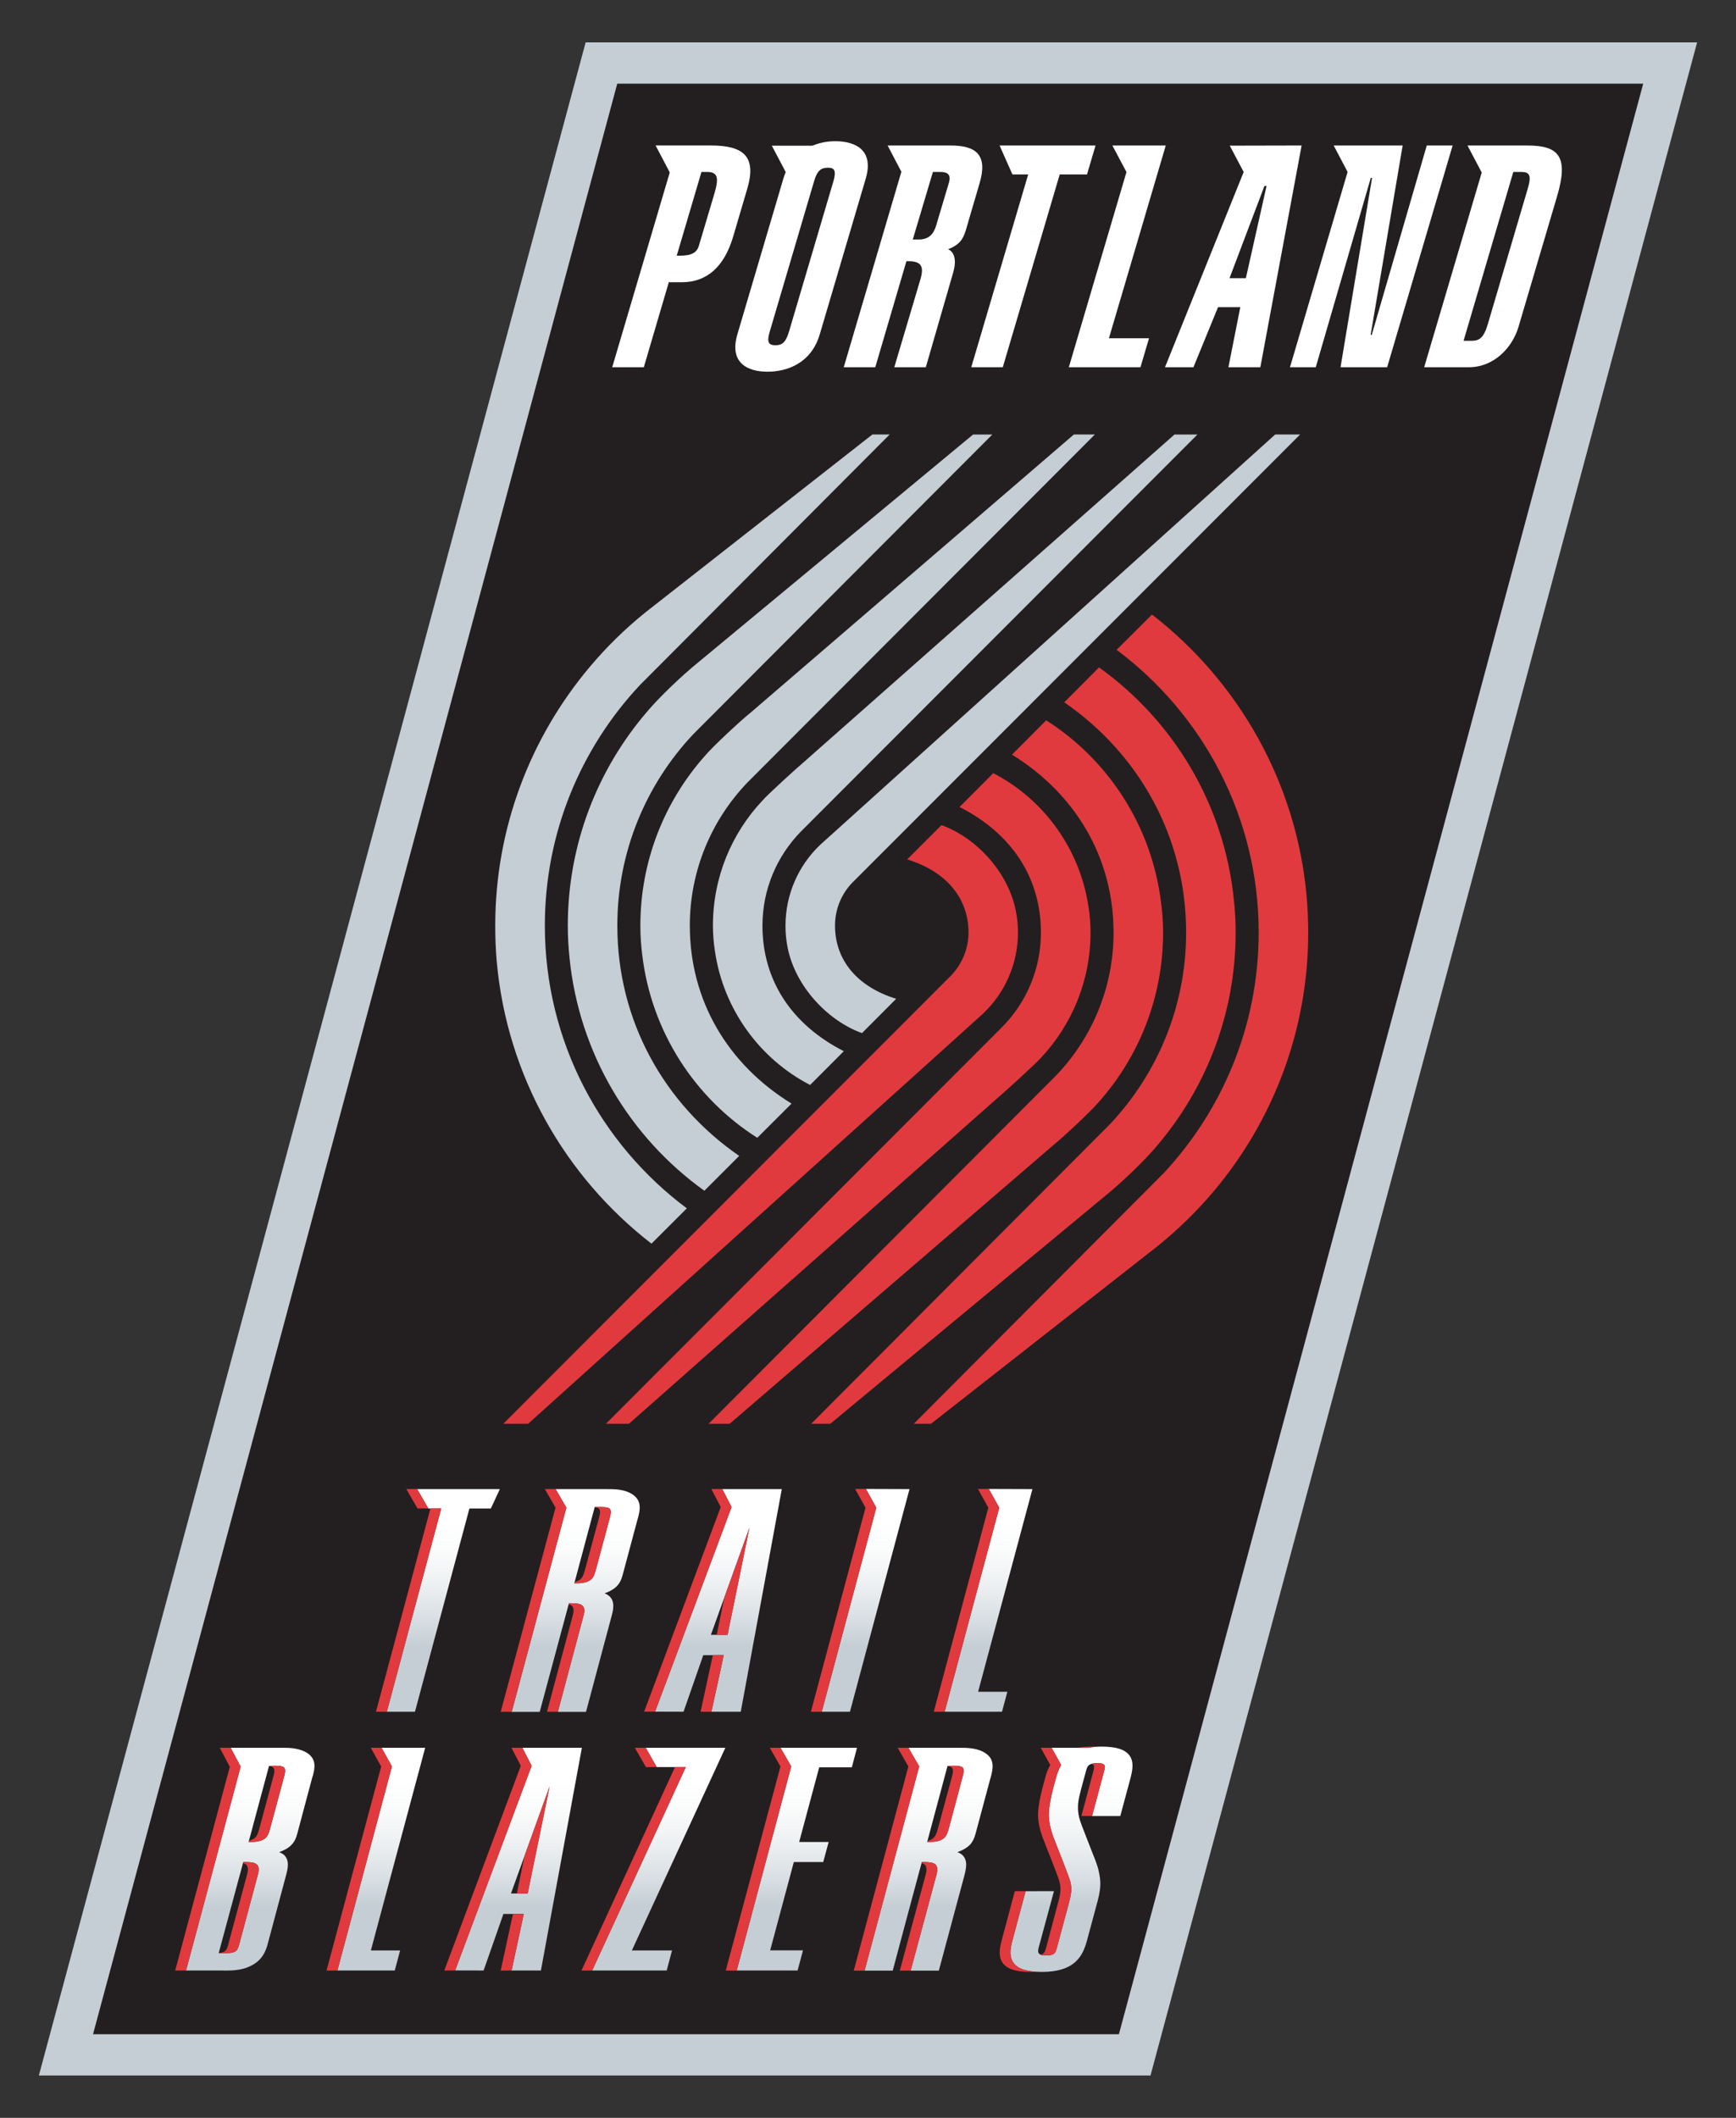 <?xml version="1.0" encoding="utf-8"?>
<!-- Generator: Adobe Illustrator 14.0.0, SVG Export Plug-In . SVG Version: 6.00 Build 43363)  -->
<!DOCTYPE svg PUBLIC "-//W3C//DTD SVG 1.1//EN" "http://www.w3.org/Graphics/SVG/1.1/DTD/svg11.dtd">
<svg version="1.1" id="Layer_1" xmlns="http://www.w3.org/2000/svg" xmlns:xlink="http://www.w3.org/1999/xlink" x="0px" y="0px"
	 width="205px" height="250px" viewBox="0 0 205 250" enable-background="new 0 0 205 250" xml:space="preserve">
<rect x="0" y="0" width="205" height="250" fill="#333333" stroke="none"/>
<g>
	<polygon fill="#C4CED4" points="69.158,5 4.589,245 135.861,245 200.41,5 	"/>
	<polygon fill="#231F20" points="132.129,240.126 10.986,240.126 72.89,9.876 194.042,9.876 	"/>
	<path fill="#C4CED4" d="M101.79,121.952l4.038-4.05c-4.614-1.42-7.223-4.582-7.223-8.632c0-2.112,0.882-4.008,2.312-5.347
		l52.611-52.634h-2.943l-49.501,44.625l-4.242,3.823c-2.516,2.4-4.085,5.789-4.085,9.534c0,0.871,0.083,1.725,0.241,2.544
		C93.926,116.537,97.854,120.545,101.79,121.952"/>
	<path fill="#C4CED4" d="M95.663,128.074l3.982-3.987c-6.173-3.143-9.608-8.376-9.608-14.817c0-4.326,1.727-8.237,4.535-11.108
		l46.832-46.871h-2.711L94.874,90.002c-0.604,0.487-4.345,3.901-4.837,4.496c-3.63,3.86-5.849,9.054-5.849,14.772
		c0,1.017,0.083,2.001,0.232,2.971C85.414,119.162,89.74,125.015,95.663,128.074"/>
	<path fill="#C4CED4" d="M89.424,134.311l4.048-4.038c-7.529-4.626-12.013-12.16-12.013-21.004c0-6.541,2.581-12.478,6.768-16.864
		l41.062-41.115h-2.479L88.663,84.1c-1.216,0.975-4.447,3.969-5.45,5.157c-4.716,5.324-7.594,12.34-7.594,20.011
		c0,1.146,0.074,2.277,0.213,3.388C76.9,121.785,82.081,129.657,89.424,134.311"/>
	<path fill="#C4CED4" d="M83.176,140.559l4.113-4.112c-8.838-6.1-14.39-15.934-14.39-27.176c0-8.759,3.417-16.717,8.978-22.615
		l35.306-35.364h-2.275L82.452,78.188c-1.819,1.469-4.549,4.045-6.053,5.837c-5.821,6.784-9.349,15.615-9.349,25.245
		c0,1.284,0.074,2.553,0.204,3.813C68.396,124.41,74.421,134.292,83.176,140.559"/>
	<path fill="#C4CED4" d="M58.658,113.499c1.216,13.531,8.104,25.435,18.271,33.308l4.177-4.169
		c-10.175-7.594-16.766-19.728-16.766-33.37c0-10.964,4.252-20.947,11.206-28.38l29.513-29.599h-2.042L76.241,72.27
		c-2.423,1.947-4.651,4.129-6.647,6.513c-6.925,8.255-11.112,18.892-11.112,30.485C58.481,110.7,58.537,112.111,58.658,113.499"/>
	<path fill="#E13A3E" d="M111.176,97.401l-4.048,4.045c4.623,1.425,7.241,4.582,7.241,8.631c0,2.105-0.91,4.006-2.33,5.348
		l-52.602,52.641h2.934l49.52-44.627l4.233-3.823c2.516-2.404,4.085-5.797,4.085-9.539c0-0.875-0.084-1.724-0.251-2.543
		C119.029,102.802,115.112,98.798,111.176,97.401"/>
	<path fill="#E13A3E" d="M117.294,91.269l-3.983,3.992c6.192,3.147,9.609,8.376,9.609,14.816c0,4.317-1.718,8.237-4.521,11.099
		l-46.846,46.89h2.72l43.819-38.716c0.604-0.496,4.345-3.908,4.847-4.502c3.62-3.857,5.839-9.061,5.839-14.771
		c0-1.007-0.074-2.005-0.231-2.966C127.543,100.177,123.226,94.34,117.294,91.269"/>
	<path fill="#E13A3E" d="M123.541,85.03l-4.038,4.05c7.501,4.635,11.995,12.159,11.995,21c0,6.531-2.563,12.473-6.777,16.866
		l-41.043,41.12h2.488l38.137-32.818c1.207-0.983,4.438-3.974,5.44-5.152c4.734-5.331,7.604-12.333,7.604-20.016
		c0-1.149-0.074-2.291-0.223-3.384C136.065,97.566,130.876,89.688,123.541,85.03"/>
	<path fill="#E13A3E" d="M129.78,78.783l-4.104,4.122c8.848,6.097,14.39,15.933,14.39,27.173c0,8.755-3.426,16.72-8.986,22.618
		l-35.288,35.371h2.256l32.465-26.904c1.819-1.467,4.549-4.048,6.044-5.83c5.82-6.798,9.357-15.625,9.357-25.254
		c0-1.288-0.064-2.571-0.204-3.811C144.578,94.938,138.544,85.051,129.78,78.783"/>
	<path fill="#E13A3E" d="M154.299,105.845c-1.198-13.522-8.096-25.431-18.262-33.301l-4.178,4.164
		c10.175,7.601,16.776,19.726,16.776,33.373c0,10.962-4.271,20.944-11.206,28.39l-29.521,29.597h2.032l26.793-21
		c2.404-1.94,4.633-4.122,6.638-6.499c6.926-8.253,11.113-18.899,11.113-30.487C154.484,108.653,154.419,107.237,154.299,105.845"/>
	<g>
		<defs>
			<polygon id="SVGID_1_" points="45.057,206.315 46.283,208.516 39.844,232.606 46.617,232.606 47.248,230.239 43.794,230.239 
				50.209,206.315 			"/>
		</defs>
		<clipPath id="SVGID_2_">
			<use xlink:href="#SVGID_1_"  overflow="visible"/>
		</clipPath>
		
			<linearGradient id="SVGID_3_" gradientUnits="userSpaceOnUse" x1="-162.75" y1="467.883" x2="-157.997" y2="467.883" gradientTransform="matrix(0 5.556 5.556 0 -2554.332 1110.493)">
			<stop  offset="0" style="stop-color:#FFFFFF"/>
			<stop  offset="0.146" style="stop-color:#FFFFFF"/>
			<stop  offset="0.282" style="stop-color:#FAFBFB"/>
			<stop  offset="0.442" style="stop-color:#ECEFF1"/>
			<stop  offset="0.615" style="stop-color:#D4DBE0"/>
			<stop  offset="0.708" style="stop-color:#C4CED4"/>
			<stop  offset="1" style="stop-color:#C4CED4"/>
		</linearGradient>
		<rect x="39.844" y="206.315" clip-path="url(#SVGID_2_)" fill="url(#SVGID_3_)" width="10.365" height="26.291"/>
	</g>
	<g>
		<defs>
			<path id="SVGID_4_" d="M64.906,210.873l-2.595,12.645h-1.973L64.906,210.873z M62.78,208.441l-9.033,24.156l3.361,0.009
				l2.339-6.675h2.404l-1.439,6.675h3.463l4.837-26.291h-7.028L62.78,208.441z"/>
		</defs>
		<clipPath id="SVGID_5_">
			<use xlink:href="#SVGID_4_"  overflow="visible"/>
		</clipPath>
		
			<linearGradient id="SVGID_6_" gradientUnits="userSpaceOnUse" x1="-162.755" y1="470.19" x2="-158.002" y2="470.19" gradientTransform="matrix(0 5.556 5.556 0 -2551.21 1110.604)">
			<stop  offset="0" style="stop-color:#FFFFFF"/>
			<stop  offset="0.146" style="stop-color:#FFFFFF"/>
			<stop  offset="0.282" style="stop-color:#FAFBFB"/>
			<stop  offset="0.442" style="stop-color:#ECEFF1"/>
			<stop  offset="0.615" style="stop-color:#D4DBE0"/>
			<stop  offset="0.708" style="stop-color:#C4CED4"/>
			<stop  offset="1" style="stop-color:#C4CED4"/>
		</linearGradient>
		<rect x="53.747" y="206.315" clip-path="url(#SVGID_5_)" fill="url(#SVGID_6_)" width="14.965" height="26.291"/>
	</g>
	<g>
		<defs>
			<polygon id="SVGID_7_" points="76.25,206.315 77.55,208.59 80.985,208.59 69.928,232.606 78.729,232.606 79.36,230.239 
				74.616,230.239 85.655,206.315 			"/>
		</defs>
		<clipPath id="SVGID_8_">
			<use xlink:href="#SVGID_7_"  overflow="visible"/>
		</clipPath>
		
			<linearGradient id="SVGID_9_" gradientUnits="userSpaceOnUse" x1="-162.759" y1="472.547" x2="-158.006" y2="472.547" gradientTransform="matrix(0 5.557 5.557 0 -2548.01 1110.715)">
			<stop  offset="0" style="stop-color:#FFFFFF"/>
			<stop  offset="0.146" style="stop-color:#FFFFFF"/>
			<stop  offset="0.282" style="stop-color:#FAFBFB"/>
			<stop  offset="0.442" style="stop-color:#ECEFF1"/>
			<stop  offset="0.615" style="stop-color:#D4DBE0"/>
			<stop  offset="0.708" style="stop-color:#C4CED4"/>
			<stop  offset="1" style="stop-color:#C4CED4"/>
		</linearGradient>
		<rect x="69.923" y="206.315" clip-path="url(#SVGID_8_)" fill="url(#SVGID_9_)" width="15.731" height="26.291"/>
	</g>
	<g>
		<defs>
			<path id="SVGID_10_" d="M92.163,206.315l1.272,2.2l-6.438,24.091h7.19l0.636-2.377h-3.876c0,0,2.488-9.302,2.794-10.425h3.472
				l0.641-2.368h-3.481l2.367-8.819h3.853l0.608-2.302H92.163z"/>
		</defs>
		<clipPath id="SVGID_11_">
			<use xlink:href="#SVGID_10_"  overflow="visible"/>
		</clipPath>
		
			<linearGradient id="SVGID_12_" gradientUnits="userSpaceOnUse" x1="-162.759" y1="474.865" x2="-158.006" y2="474.865" gradientTransform="matrix(0 5.557 5.557 0 -2544.58 1110.715)">
			<stop  offset="0" style="stop-color:#FFFFFF"/>
			<stop  offset="0.146" style="stop-color:#FFFFFF"/>
			<stop  offset="0.282" style="stop-color:#FAFBFB"/>
			<stop  offset="0.442" style="stop-color:#ECEFF1"/>
			<stop  offset="0.615" style="stop-color:#D4DBE0"/>
			<stop  offset="0.708" style="stop-color:#C4CED4"/>
			<stop  offset="1" style="stop-color:#C4CED4"/>
		</linearGradient>
		<rect x="86.996" y="206.315" clip-path="url(#SVGID_11_)" fill="url(#SVGID_12_)" width="14.204" height="26.291"/>
	</g>
	<g>
		<defs>
			<path id="SVGID_13_" d="M111.891,208.46c0,0,1.197-0.084,1.605,0.074c0.354,0.13,0.367,0.454,0.195,1.123l-1.629,6.1
				c-0.246,0.928-0.432,1.067-0.608,1.234c-0.214,0.195-0.673,0.445-1.694,0.445h-0.273L111.891,208.46z M113.13,206.315h-5.858
				l1.276,2.2l-6.452,24.109h3.324c0,0,3.096-11.614,3.435-12.82h0.274c0.636,0,1.072,0.064,1.322,0.278
				c0.223,0.194,0.307,0.548,0.14,1.207l-3.059,11.335h3.332l2.967-11.038c0.269-1.012,0.496-1.969-0.204-2.628
				c-0.251-0.223-0.576-0.324-0.576-0.324s0.315-0.093,0.762-0.334c0.287-0.158,0.604-0.372,0.854-0.678
				c0.182-0.261,0.362-0.521,0.529-1.143l1.736-6.479c0,0,0.064-0.214,0.074-0.241c0.236-0.92,0.487-2.015-0.557-2.748
				c-0.961-0.696-2.21-0.696-3.311-0.696H113.13z"/>
		</defs>
		<clipPath id="SVGID_14_">
			<use xlink:href="#SVGID_13_"  overflow="visible"/>
		</clipPath>
		
			<linearGradient id="SVGID_15_" gradientUnits="userSpaceOnUse" x1="-162.763" y1="477.106" x2="-158.013" y2="477.106" gradientTransform="matrix(0 5.557 5.557 0 -2541.626 1110.839)">
			<stop  offset="0" style="stop-color:#FFFFFF"/>
			<stop  offset="0.146" style="stop-color:#FFFFFF"/>
			<stop  offset="0.282" style="stop-color:#FAFBFB"/>
			<stop  offset="0.442" style="stop-color:#ECEFF1"/>
			<stop  offset="0.615" style="stop-color:#D4DBE0"/>
			<stop  offset="0.708" style="stop-color:#C4CED4"/>
			<stop  offset="1" style="stop-color:#C4CED4"/>
		</linearGradient>
		<rect x="102.096" y="206.315" clip-path="url(#SVGID_14_)" fill="url(#SVGID_15_)" width="15.397" height="26.31"/>
	</g>
	<g>
		<defs>
			<path id="SVGID_16_" d="M128.489,206.315h-4.312l0.617,1.095l0.511,0.929c-0.283,0.474-0.45,0.993-0.595,1.504l-0.334,1.216
				c-0.278,1.068-0.492,2.154-0.52,3.027c-0.033,0.882,0.231,1.958,0.52,2.729c0.278,0.771,1.912,4.791,2.033,5.366
				c0.103,0.576,0.214,0.956-0.177,2.433l-1.42,5.273c-0.158,0.612-0.256,0.946-1.29,0.946c-1.031,0-0.994-0.427-0.864-0.946
				l1.802-6.647l-3.352,0.009l-1.56,5.821c-0.251,0.947-0.399,1.903,0.148,2.655c0.529,0.715,1.624,1.049,3.355,1.049
				c3.793-0.009,4.786-1.773,5.297-3.667c0,0,1.021-3.788,1.281-4.744c0.437-1.652,0.325-2.413,0.157-3.296
				c-0.167-0.891-0.524-1.68-0.779-2.33l-1.217-3.128c-0.343-0.882-0.501-1.504-0.496-2.284c0-0.808,0.251-1.671,0.543-2.775
				l0.408-1.485c0.13-0.529,0.241-0.929,1.355-0.947c0.418,0,0.691,0.074,0.799,0.223c0.102,0.121,0.102,0.353-0.019,0.725
				l-1.421,5.31h3.333l1.207-4.483c0.232-0.901,0.437-1.913-0.121-2.665c-0.524-0.724-1.587-1.049-3.286-1.049
				C129.479,206.176,128.963,206.231,128.489,206.315"/>
		</defs>
		<clipPath id="SVGID_17_">
			<use xlink:href="#SVGID_16_"  overflow="visible"/>
		</clipPath>
		
			<linearGradient id="SVGID_18_" gradientUnits="userSpaceOnUse" x1="-162.777" y1="479.492" x2="-158.022" y2="479.492" gradientTransform="matrix(0 5.559 5.559 0 -2538.816 1111.126)">
			<stop  offset="0" style="stop-color:#FFFFFF"/>
			<stop  offset="0.146" style="stop-color:#FFFFFF"/>
			<stop  offset="0.282" style="stop-color:#FAFBFB"/>
			<stop  offset="0.442" style="stop-color:#ECEFF1"/>
			<stop  offset="0.615" style="stop-color:#D4DBE0"/>
			<stop  offset="0.708" style="stop-color:#C4CED4"/>
			<stop  offset="1" style="stop-color:#C4CED4"/>
		</linearGradient>
		<rect x="119.15" y="206.176" clip-path="url(#SVGID_17_)" fill="url(#SVGID_18_)" width="14.789" height="26.598"/>
	</g>
	<g>
		<defs>
			<path id="SVGID_19_" d="M28.727,219.805h0.269c0.631,0,1.077,0.064,1.318,0.278c0.232,0.194,0.316,0.548,0.139,1.207
				l-2.228,8.309c-0.125,0.427-0.241,0.649-0.492,0.789c-0.242,0.13-0.594,0.177-1.281,0.177h-0.631L28.727,219.805z M31.768,208.46
				c0,0,1.184-0.084,1.583,0.074c0.372,0.13,0.386,0.454,0.214,1.123l-1.644,6.1c-0.241,0.928-0.417,1.067-0.589,1.234
				c-0.228,0.195-0.691,0.445-1.713,0.445h-0.26L31.768,208.46z M33.271,206.315h-6.039l1.188,2.219l-6.452,24.072h3.936
				c1.105,0,2.563,0.121,3.941-0.668c1.435-0.808,1.676-2.126,1.898-2.952l1.978-7.399c0.278-1.012,0.511-1.969-0.186-2.628
				c-0.251-0.223-0.576-0.324-0.576-0.324s0.302-0.093,0.761-0.334c0.288-0.158,0.585-0.372,0.835-0.678
				c0.204-0.261,0.376-0.521,0.543-1.143l1.787-6.702c0.019-0.065,0.046-0.149,0.075-0.214c0.223-0.854,0.399-1.848-0.571-2.553
				c-0.933-0.669-2.195-0.696-2.929-0.696C33.397,206.315,33.332,206.315,33.271,206.315"/>
		</defs>
		<clipPath id="SVGID_20_">
			<use xlink:href="#SVGID_19_"  overflow="visible"/>
		</clipPath>
		
			<linearGradient id="SVGID_21_" gradientUnits="userSpaceOnUse" x1="-162.757" y1="465.711" x2="-158.003" y2="465.711" gradientTransform="matrix(0 5.556 5.556 0 -2558.034 1110.666)">
			<stop  offset="0" style="stop-color:#FFFFFF"/>
			<stop  offset="0.146" style="stop-color:#FFFFFF"/>
			<stop  offset="0.282" style="stop-color:#FAFBFB"/>
			<stop  offset="0.442" style="stop-color:#ECEFF1"/>
			<stop  offset="0.615" style="stop-color:#D4DBE0"/>
			<stop  offset="0.708" style="stop-color:#C4CED4"/>
			<stop  offset="1" style="stop-color:#C4CED4"/>
		</linearGradient>
		<rect x="21.969" y="206.315" clip-path="url(#SVGID_20_)" fill="url(#SVGID_21_)" width="15.392" height="26.412"/>
	</g>
	<g>
		<defs>
			<polygon id="SVGID_22_" points="117.999,177.972 111.552,202.063 118.324,202.063 118.955,199.705 115.502,199.705 
				121.917,175.781 116.765,175.763 			"/>
		</defs>
		<clipPath id="SVGID_23_">
			<use xlink:href="#SVGID_22_"  overflow="visible"/>
		</clipPath>
		
			<linearGradient id="SVGID_24_" gradientUnits="userSpaceOnUse" x1="-166.914" y1="477.851" x2="-162.156" y2="477.851" gradientTransform="matrix(0 5.527 5.527 0 -2524.391 1098.277)">
			<stop  offset="0" style="stop-color:#FFFFFF"/>
			<stop  offset="0.146" style="stop-color:#FFFFFF"/>
			<stop  offset="0.282" style="stop-color:#FAFBFB"/>
			<stop  offset="0.442" style="stop-color:#ECEFF1"/>
			<stop  offset="0.615" style="stop-color:#D4DBE0"/>
			<stop  offset="0.708" style="stop-color:#C4CED4"/>
			<stop  offset="1" style="stop-color:#C4CED4"/>
		</linearGradient>
		<rect x="111.552" y="175.763" clip-path="url(#SVGID_23_)" fill="url(#SVGID_24_)" width="10.365" height="26.301"/>
	</g>
	<g>
		<defs>
			<path id="SVGID_25_" d="M88.5,180.339l-2.585,12.645h-1.968L88.5,180.339z M86.393,177.897l-9.038,24.156l3.361,0.01l2.33-6.676
				l2.414-0.009c-0.26,1.3-1.458,6.685-1.458,6.685h3.472l4.846-26.282h-7.028L86.393,177.897z"/>
		</defs>
		<clipPath id="SVGID_26_">
			<use xlink:href="#SVGID_25_"  overflow="visible"/>
		</clipPath>
		
			<linearGradient id="SVGID_27_" gradientUnits="userSpaceOnUse" x1="-166.939" y1="473.33" x2="-162.187" y2="473.33" gradientTransform="matrix(0 5.531 5.531 0 -2533.266 1099.121)">
			<stop  offset="0" style="stop-color:#FFFFFF"/>
			<stop  offset="0.146" style="stop-color:#FFFFFF"/>
			<stop  offset="0.282" style="stop-color:#FAFBFB"/>
			<stop  offset="0.442" style="stop-color:#ECEFF1"/>
			<stop  offset="0.615" style="stop-color:#D4DBE0"/>
			<stop  offset="0.708" style="stop-color:#C4CED4"/>
			<stop  offset="1" style="stop-color:#C4CED4"/>
		</linearGradient>
		<rect x="77.355" y="175.781" clip-path="url(#SVGID_26_)" fill="url(#SVGID_27_)" width="14.965" height="26.282"/>
	</g>
	<g>
		<defs>
			<path id="SVGID_28_" d="M70.225,177.907c0,0,1.188-0.065,1.587,0.083c0.372,0.14,0.381,0.455,0.209,1.124l-1.639,6.108
				c-0.241,0.928-0.413,1.067-0.594,1.234c-0.223,0.195-0.687,0.445-1.708,0.445h-0.26L70.225,177.907z M71.451,175.781h-5.839
				l1.272,2.19l-6.462,24.11h3.31l3.453-12.83h0.274c0.636,0,1.091,0.064,1.318,0.287c0.223,0.186,0.316,0.548,0.125,1.198
				l-3.031,11.345h3.328l2.952-11.048c0.283-1.003,0.506-1.959-0.19-2.608c-0.251-0.232-0.576-0.344-0.576-0.344
				s0.302-0.074,0.752-0.325c0.297-0.167,0.594-0.362,0.845-0.678c0.204-0.26,0.372-0.529,0.539-1.142l1.736-6.48
				c0,0,0.065-0.213,0.074-0.25c0.242-0.91,0.483-1.996-0.557-2.739c-0.933-0.678-2.126-0.687-3.203-0.687
				C71.53,175.781,71.488,175.781,71.451,175.781"/>
		</defs>
		<clipPath id="SVGID_29_">
			<use xlink:href="#SVGID_28_"  overflow="visible"/>
		</clipPath>
		
			<linearGradient id="SVGID_30_" gradientUnits="userSpaceOnUse" x1="-166.899" y1="470.891" x2="-162.146" y2="470.891" gradientTransform="matrix(0 5.525 5.525 0 -2533.501 1097.833)">
			<stop  offset="0" style="stop-color:#FFFFFF"/>
			<stop  offset="0.146" style="stop-color:#FFFFFF"/>
			<stop  offset="0.282" style="stop-color:#FAFBFB"/>
			<stop  offset="0.442" style="stop-color:#ECEFF1"/>
			<stop  offset="0.615" style="stop-color:#D4DBE0"/>
			<stop  offset="0.708" style="stop-color:#C4CED4"/>
			<stop  offset="1" style="stop-color:#C4CED4"/>
		</linearGradient>
		<rect x="60.421" y="175.781" clip-path="url(#SVGID_29_)" fill="url(#SVGID_30_)" width="15.393" height="26.301"/>
	</g>
	<g>
		<defs>
			<polygon id="SVGID_31_" points="103.479,177.972 97.037,202.063 100.369,202.063 107.401,175.781 102.254,175.763 			"/>
		</defs>
		<clipPath id="SVGID_32_">
			<use xlink:href="#SVGID_31_"  overflow="visible"/>
		</clipPath>
		
			<linearGradient id="SVGID_33_" gradientUnits="userSpaceOnUse" x1="-166.914" y1="475.776" x2="-162.156" y2="475.776" gradientTransform="matrix(0 5.527 5.527 0 -2527.442 1098.277)">
			<stop  offset="0" style="stop-color:#FFFFFF"/>
			<stop  offset="0.146" style="stop-color:#FFFFFF"/>
			<stop  offset="0.282" style="stop-color:#FAFBFB"/>
			<stop  offset="0.442" style="stop-color:#ECEFF1"/>
			<stop  offset="0.615" style="stop-color:#D4DBE0"/>
			<stop  offset="0.708" style="stop-color:#C4CED4"/>
			<stop  offset="1" style="stop-color:#C4CED4"/>
		</linearGradient>
		<rect x="97.037" y="175.763" clip-path="url(#SVGID_32_)" fill="url(#SVGID_33_)" width="10.365" height="26.301"/>
	</g>
	<g>
		<defs>
			<polygon id="SVGID_34_" points="49.263,175.781 50.581,178.074 52.104,178.074 45.679,202.063 49.002,202.063 55.432,178.074 
				57.961,178.074 59.029,175.781 			"/>
		</defs>
		<clipPath id="SVGID_35_">
			<use xlink:href="#SVGID_34_"  overflow="visible"/>
		</clipPath>
		
			<linearGradient id="SVGID_36_" gradientUnits="userSpaceOnUse" x1="-166.898" y1="468.633" x2="-162.142" y2="468.633" gradientTransform="matrix(0 5.525 5.525 0 -2536.924 1097.884)">
			<stop  offset="0" style="stop-color:#FFFFFF"/>
			<stop  offset="0.146" style="stop-color:#FFFFFF"/>
			<stop  offset="0.282" style="stop-color:#FAFBFB"/>
			<stop  offset="0.442" style="stop-color:#ECEFF1"/>
			<stop  offset="0.615" style="stop-color:#D4DBE0"/>
			<stop  offset="0.708" style="stop-color:#C4CED4"/>
			<stop  offset="1" style="stop-color:#C4CED4"/>
		</linearGradient>
		<rect x="45.679" y="175.781" clip-path="url(#SVGID_35_)" fill="url(#SVGID_36_)" width="13.345" height="26.282"/>
	</g>
	<path fill="#E13A3E" d="M69.789,186.457c0.176-0.167,0.353-0.307,0.594-1.234l1.644-6.108c0.167-0.669,0.158-0.984-0.218-1.124
		c-0.399-0.148-1.587-0.093-1.587-0.093s-0.005,0.01-0.005,0.037c0.13,0.01,0.232,0.019,0.325,0.056
		c0.371,0.14,0.39,0.455,0.204,1.124l-1.643,6.108c-0.242,0.928-0.418,1.067-0.604,1.234c-0.111,0.103-0.659,0.325-0.659,0.325
		l-0.019,0.12h0.26C69.102,186.902,69.566,186.652,69.789,186.457 M44.398,202.063h1.281l6.424-23.999h-1.272L44.398,202.063z
		 M61.034,223.518h1.281l2.59-12.645l-2.971,8.217L61.034,223.518z M77.351,202.054l9.038-24.156l-1.096-2.126h-1.29l1.104,2.126
		l-9.042,24.156H77.351z M50.581,178.064l-1.318-2.293h-1.281l1.318,2.293H50.581z M60.421,202.072l6.462-24.101l-1.272-2.2h-1.272
		l1.263,2.2l-6.476,24.101H60.421z M68.777,189.53c-0.232-0.204-0.678-0.278-1.318-0.278H67.18c0,0-0.028,0.083-0.028,0.111
		c0.139,0.046,0.26,0.093,0.362,0.167c0.205,0.204,0.297,0.557,0.112,1.197l-3.036,11.345h1.277l3.04-11.345
		C69.093,190.087,69,189.734,68.777,189.53 M124.377,216.814c-0.292-0.771-0.557-1.847-0.52-2.729
		c0.027-0.883,0.236-1.969,0.52-3.027l0.334-1.216c0.14-0.511,0.307-1.03,0.595-1.494l-1.124-2.033h-1.285l1.128,2.033
		c-0.278,0.464-0.464,0.983-0.595,1.504l-0.329,1.216c-0.283,1.059-0.487,2.145-0.516,3.026c-0.037,0.882,0.232,1.959,0.511,2.738
		c0.278,0.762,1.922,4.781,2.033,5.357c0.103,0.566,0.223,0.956-0.186,2.432l-1.402,5.273c-0.12,0.437-0.204,0.725-0.636,0.854
		c0.163,0.056,0.367,0.083,0.618,0.083c1.039-0.009,1.132-0.334,1.29-0.938l1.42-5.282c0.391-1.477,0.279-1.856,0.177-2.423
		C126.289,221.614,124.655,217.586,124.377,216.814 M82.73,202.063h1.281l1.448-6.685h-1.281L82.73,202.063z M97.037,202.063
		l6.443-24.092l-1.226-2.209h-1.281l1.235,2.209l-6.452,24.092H97.037z M129.483,206.204c-0.214-0.019-0.441-0.019-0.669-0.019
		c-0.57,0-1.086,0.056-1.541,0.13h1.216C128.796,206.26,129.13,206.223,129.483,206.204 M116.76,175.763h-1.276l1.226,2.209
		l-6.443,24.092h1.281l6.452-24.092L116.76,175.763z M113.496,208.534c-0.408-0.158-1.605-0.084-1.605-0.084v0.028
		c0.13,0.019,0.241,0.037,0.311,0.064c0.376,0.13,0.399,0.455,0.228,1.123l-1.652,6.1c-0.241,0.929-0.418,1.077-0.594,1.235
		c-0.13,0.111-0.325,0.241-0.678,0.324c0,0.047-0.019,0.111-0.019,0.111h0.269c1.021,0,1.485-0.25,1.699-0.445
		c0.177-0.158,0.357-0.307,0.612-1.234l1.625-6.1C113.868,208.988,113.85,208.664,113.496,208.534 M84.633,192.983h-0.687h1.968
		l2.59-12.645l-2.971,8.244L84.633,192.983z M33.35,208.534c-0.399-0.158-1.587-0.084-1.587-0.084l-0.019,0.028
		c0,0,0.246,0.037,0.334,0.064c0.362,0.13,0.39,0.455,0.213,1.123l-1.643,6.1c-0.251,0.929-0.418,1.077-0.604,1.235
		c-0.13,0.111-0.659,0.324-0.659,0.324l-0.028,0.111h0.255c1.026,0,1.49-0.25,1.713-0.445c0.176-0.158,0.353-0.307,0.594-1.234
		l1.644-6.1C33.731,208.988,33.722,208.664,33.35,208.534 M128.963,214.373l1.421-5.31c0.12-0.372,0.12-0.604,0.019-0.715
		c-0.103-0.158-0.381-0.232-0.799-0.232c-0.297,0.009-0.511,0.037-0.696,0.083c0.103,0.037,0.177,0.084,0.223,0.149
		c0.093,0.12,0.074,0.361-0.019,0.733l-1.411,5.291H128.963z M109.133,219.805h-0.278l-0.027,0.102c0,0,0.25,0.103,0.343,0.177
		c0.224,0.194,0.316,0.548,0.14,1.207l-3.055,11.335h1.281l3.055-11.345c0.167-0.649,0.083-1.003-0.14-1.207
		C110.201,219.86,109.765,219.805,109.133,219.805 M92.172,206.315H90.9l1.263,2.209l-6.461,24.092h7.213v-0.01h-5.923l6.443-24.091
		L92.172,206.315z M119.698,231.725c-0.548-0.752-0.399-1.718-0.148-2.655l1.56-5.83h-1.272l-1.56,5.84
		c-0.241,0.928-0.408,1.902,0.14,2.646c0.524,0.724,1.625,1.059,3.352,1.049c0.231,0,0.455,0,0.668-0.009
		C121.063,232.69,120.162,232.347,119.698,231.725 M108.548,208.516l-1.271-2.2h-1.271l1.263,2.209l-6.453,24.101h1.281
		L108.548,208.516z M77.545,208.59l-1.295-2.274h-1.281l1.309,2.283L77.545,208.59z M79.704,208.599l-11.039,24.018l1.263-0.01
		l11.057-24.017L79.704,208.599z M21.969,232.606l6.452-24.063l-1.188-2.228h-1.281l1.188,2.246l-6.452,24.045H21.969z
		 M28.996,219.805h-0.269l-0.037,0.102c0,0,0.26,0.103,0.353,0.177c0.223,0.194,0.316,0.548,0.13,1.207l-2.238,8.309
		c-0.111,0.437-0.223,0.649-0.473,0.789c-0.148,0.084-0.631,0.158-0.631,0.158l-0.009,0.009h0.626c0.692,0,1.044-0.027,1.286-0.167
		c0.25-0.14,0.371-0.371,0.492-0.789l2.228-8.318c0.177-0.649,0.093-1.003-0.139-1.207C30.073,219.86,29.623,219.805,28.996,219.805
		 M45.062,206.315h-1.276l1.226,2.209l-6.452,24.092l1.281-0.01l6.443-24.091L45.062,206.315z M53.747,232.598l9.033-24.156
		l-1.096-2.126h-1.281l1.096,2.126l-9.033,24.165L53.747,232.598z M60.412,232.606l1.439-6.675l-1.281,0.009l-1.444,6.676
		L60.412,232.606z"/>
	<polygon fill="#FFFFFF" points="129.372,17.176 128.359,20.595 125.139,20.595 118.417,43.351 114.694,43.351 121.416,20.595 
		119.559,20.595 118.036,17.176 	"/>
	<path fill="#FFFFFF" d="M83.937,17.173H77.42l1.671,3.18l-6.796,22.996h3.732l2.952-10.034h1.56c2.878,0,4.967-1.769,6.034-5.366
		l1.667-5.661C89.377,18.461,87.799,17.173,83.937,17.173 M84.374,22.807l-1.848,6.213c-0.334,1.163-1.532,1.163-2.613,1.163
		l2.92-9.885h0.668C84.764,20.297,84.903,20.996,84.374,22.807"/>
	<path fill="#FFFFFF" d="M98.643,16.67c-0.854,0-1.754,0.135-2.702,0.529h-4.799l1.643,3.117c-0.111,0.232-0.195,0.485-0.279,0.766
		l-5.431,18.384c-1.003,3.428,1.272,4.412,3.546,4.412c2.321,0,5.171-0.984,6.183-4.412l5.431-18.384
		C103.238,17.668,100.963,16.67,98.643,16.67 M98.411,21.414l-5.236,17.72c-0.39,1.325-0.854,1.62-1.587,1.62
		c-0.789,0-1.086-0.294-0.687-1.62l5.227-17.72c0.38-1.326,0.863-1.616,1.643-1.616C98.503,19.798,98.8,20.088,98.411,21.414"/>
	<path fill="#FFFFFF" d="M112.262,17.176h-7.445l1.625,3.099l-6.806,23.077h3.723l3.676-12.51c1.74-0.072,2.126,0.555,1.652,2.138
		c-1.578,5.301-3.082,10.372-3.082,10.372h3.723c0,0,1.049-3.642,3.24-11.212c0.668-2.367-0.622-2.71-0.622-2.71
		c1.838-0.731,1.912-1.588,2.479-3.535l1.244-4.235C116.681,18.278,115.261,17.176,112.262,17.176 M112.048,21.59l-1.489,4.999
		c-0.283,0.947-0.785,1.685-2.075,1.685h-0.696l2.377-7.977h0.872C111.872,20.297,112.354,20.592,112.048,21.59"/>
	<polygon fill="#FFFFFF" points="137.662,17.176 131.358,17.176 133.021,20.313 126.215,43.351 134.673,43.351 135.685,39.93 
		130.95,39.93 	"/>
	<path fill="#FFFFFF" d="M145.219,17.194l1.644,3.11l-9.293,23.046h3.36l2.906-7.09h2.627l-1.401,7.09h3.769l4.874-26.175
		L145.219,17.194z M147.122,32.837h-1.931l4.122-10.885h0.25L147.122,32.837z"/>
	<polygon fill="#FFFFFF" points="168.484,17.176 161.985,39.536 161.855,39.536 165.634,17.176 157.492,17.176 159.135,20.295 
		152.33,43.351 155.375,43.351 161.874,20.999 162.022,20.999 158.3,43.351 163.805,43.351 171.538,17.176 	"/>
	<path fill="#FFFFFF" d="M180.395,17.178h-7.102l1.681,3.189l-6.796,22.982h5.292c2.887,0,5.087-2.235,5.839-4.74l4.586-15.515
		C185.241,18.494,184.08,17.178,180.395,17.178 M180.413,22.254l-4.725,16.024c-0.511,1.696-1.031,1.954-1.978,1.954h-0.882
		l5.876-19.937h0.873C180.534,20.295,180.915,20.562,180.413,22.254"/>
</g>
</svg>
